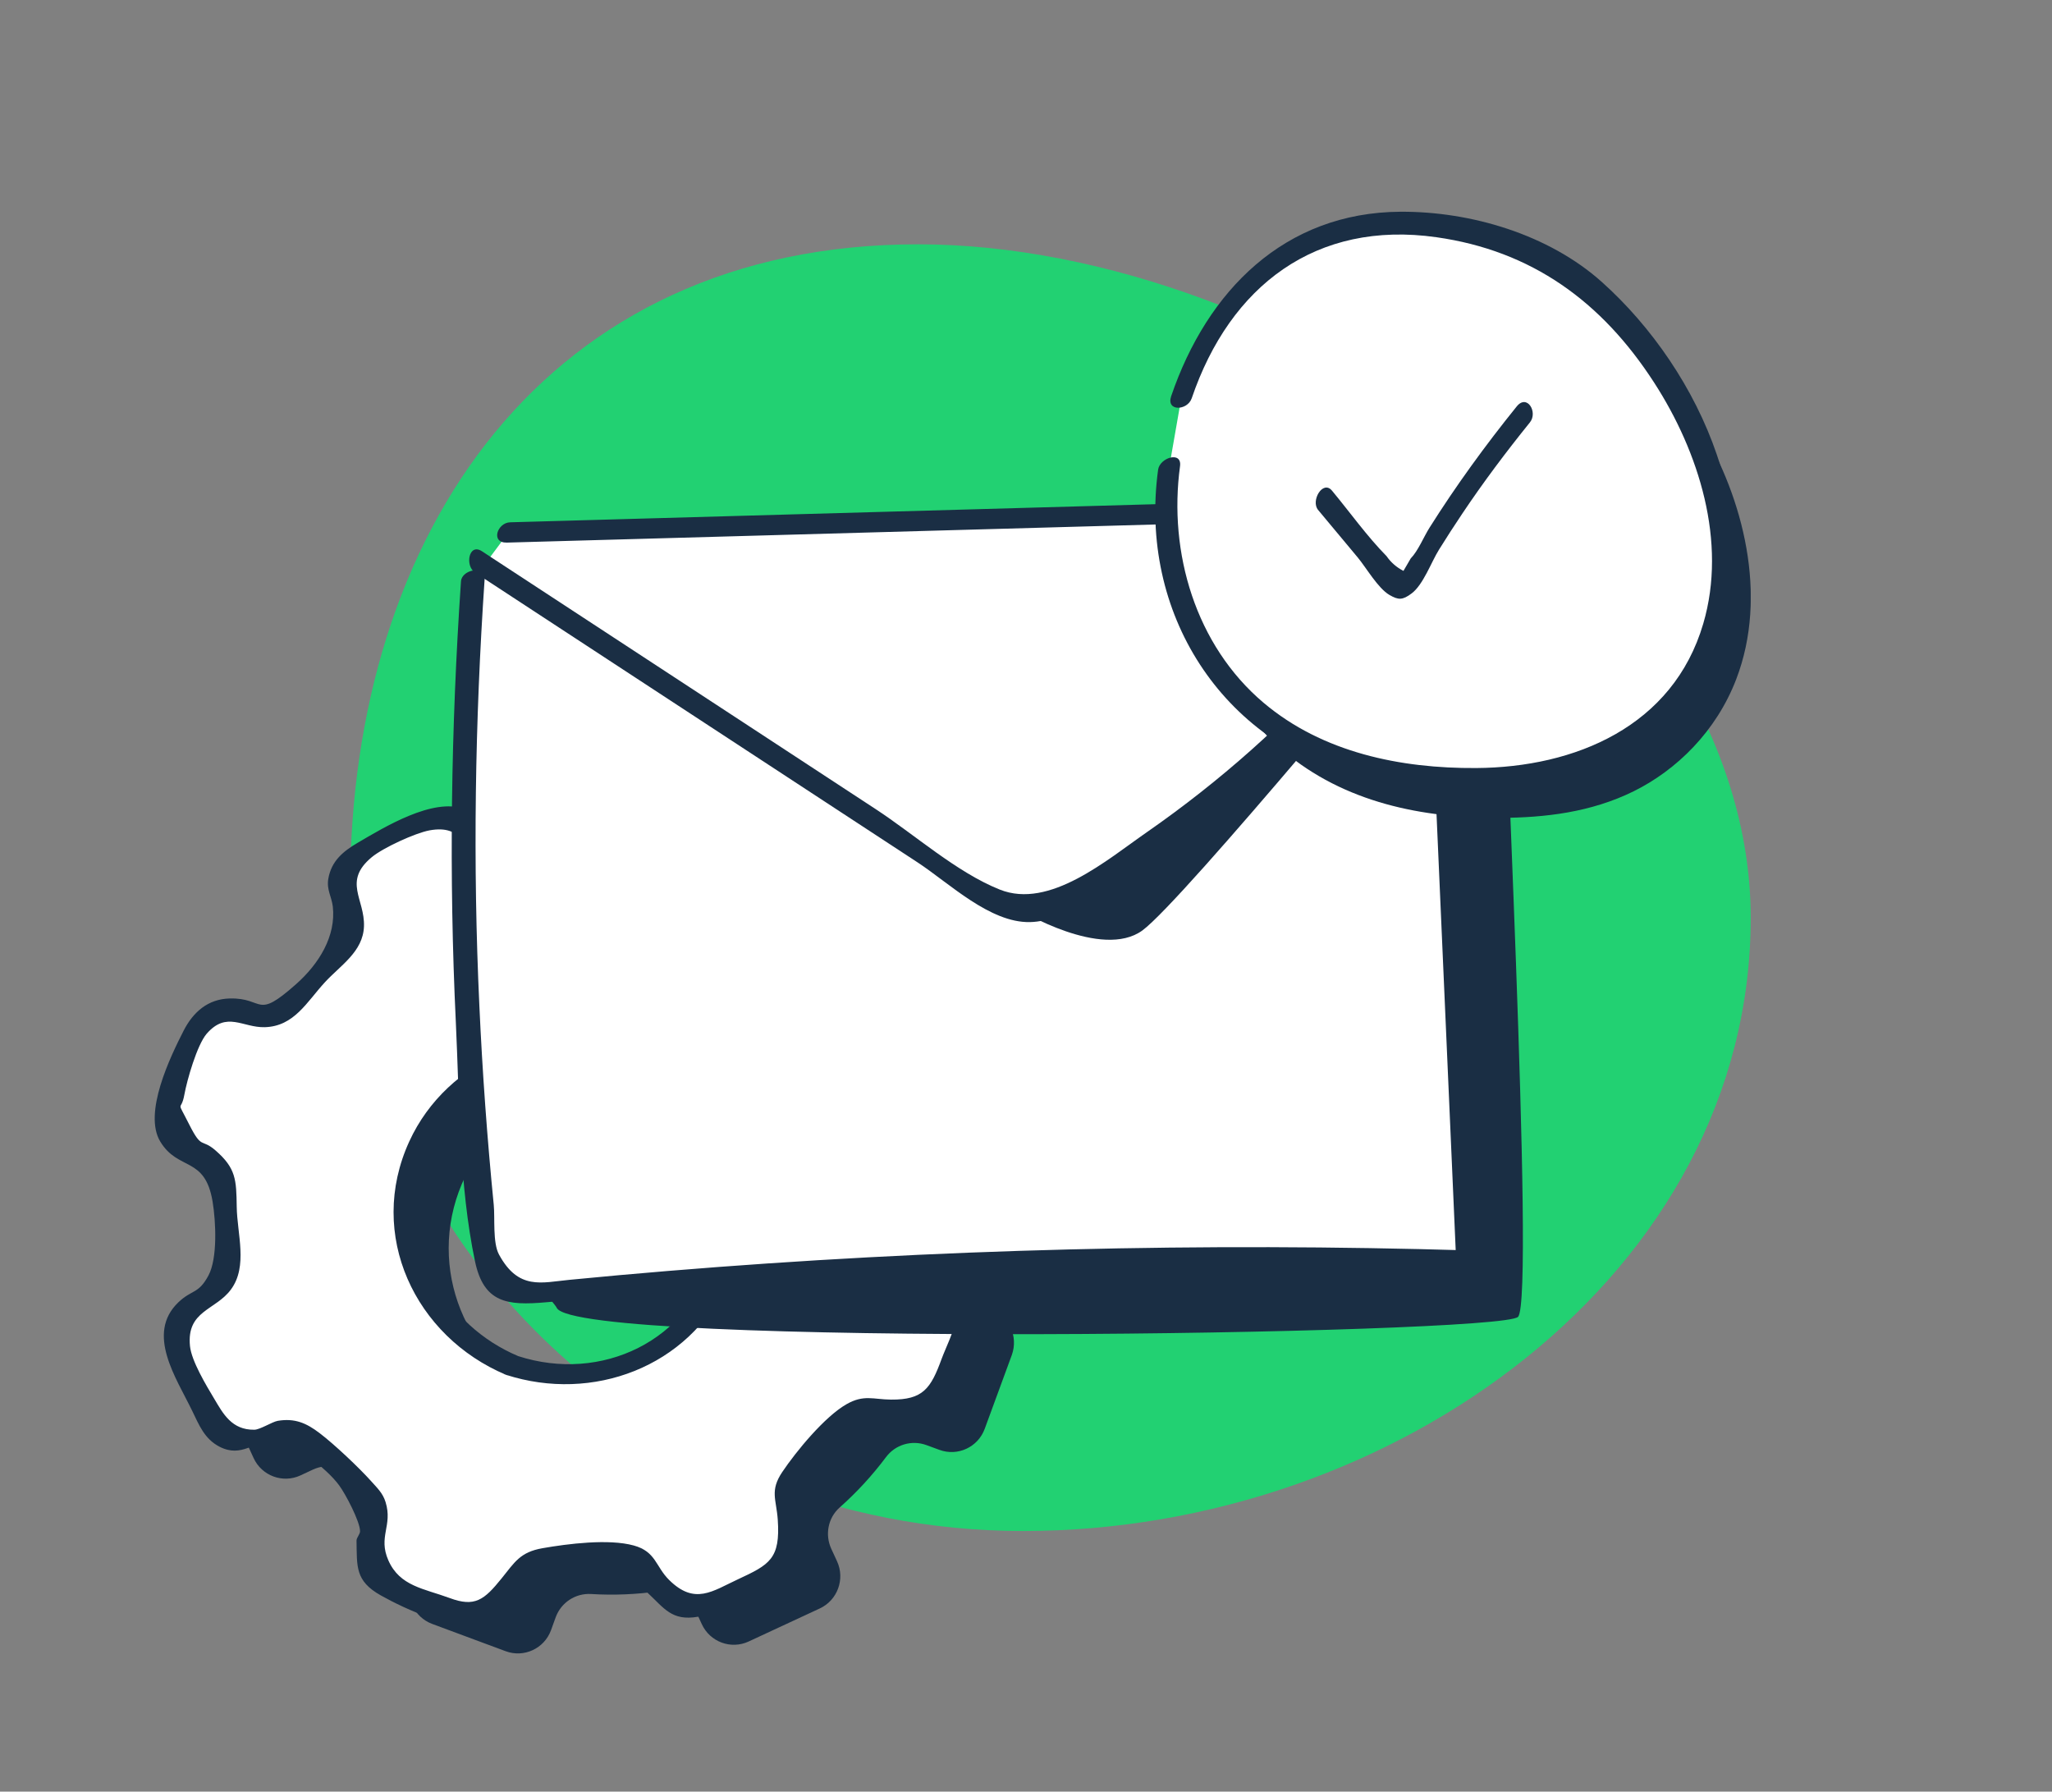<svg width="126" height="110" viewBox="0 0 126 110" fill="none" xmlns="http://www.w3.org/2000/svg">
<rect x="0" y="0" width="126" height="110" fill="#808080" stroke="none"/>
<path d="M56.373 15C79.194 15 107.5 34.534 107.5 56.35C107.5 78.166 85.643 94 62.822 94C40.001 94 21.5 76.316 21.5 54.5C21.5 32.684 33.552 15 56.373 15Z" fill="#22D172"/>
<g clip-path="url(#clip0_8550_4038)">
<path d="M60.841 80.383L60.045 80.091C59.15 79.756 58.576 78.874 58.632 77.912C58.718 76.491 58.657 75.076 58.459 73.692C58.323 72.748 58.836 71.836 59.7 71.433L60.471 71.073C61.557 70.57 62.032 69.273 61.533 68.18L59.514 63.786C59.014 62.694 57.725 62.216 56.638 62.718L55.867 63.078C55.009 63.476 53.985 63.277 53.355 62.563C52.436 61.514 51.405 60.552 50.276 59.696C49.51 59.119 49.214 58.107 49.541 57.201L49.831 56.4C50.245 55.27 49.671 54.017 48.547 53.601L44.036 51.925C42.913 51.509 41.666 52.087 41.253 53.216L40.969 54.023C40.635 54.923 39.759 55.5 38.802 55.444C37.389 55.357 35.982 55.419 34.606 55.618C33.668 55.755 32.76 55.239 32.359 54.37L32.001 53.595C31.501 52.502 30.212 52.024 29.125 52.527L24.756 54.557C23.67 55.059 23.194 56.357 23.694 57.449L24.052 58.225C24.447 59.088 24.25 60.118 23.54 60.751C22.497 61.676 21.54 62.712 20.689 63.848C20.115 64.618 19.109 64.916 18.208 64.587L17.412 64.295C16.288 63.879 15.042 64.456 14.628 65.586L12.962 70.123C12.548 71.253 13.122 72.506 14.245 72.922L15.042 73.214C15.937 73.549 16.511 74.43 16.455 75.392C16.369 76.814 16.43 78.229 16.628 79.613C16.764 80.556 16.251 81.469 15.387 81.872L14.616 82.232C13.53 82.735 13.054 84.032 13.554 85.124L15.572 89.519C16.072 90.611 17.362 91.089 18.448 90.586L19.22 90.226C20.078 89.829 21.102 90.028 21.732 90.742C22.651 91.79 23.682 92.752 24.811 93.609C25.577 94.186 25.873 95.198 25.546 96.104L25.256 96.905C24.842 98.034 25.416 99.288 26.539 99.704L31.051 101.38C32.174 101.796 33.421 101.218 33.834 100.089L34.124 99.288C34.458 98.388 35.334 97.811 36.291 97.867C37.704 97.954 39.111 97.891 40.487 97.693C41.425 97.556 42.333 98.072 42.734 98.94L43.092 99.716C43.592 100.809 44.882 101.287 45.968 100.784L50.337 98.754C51.423 98.251 51.899 96.954 51.399 95.862L51.041 95.086C50.646 94.223 50.843 93.193 51.553 92.56C52.596 91.635 53.553 90.599 54.404 89.463C54.978 88.693 55.984 88.395 56.885 88.724L57.681 89.016C58.805 89.432 60.051 88.855 60.465 87.725L62.131 83.188C62.538 82.052 61.965 80.798 60.841 80.383ZM34.093 86.08C28.916 84.162 26.262 78.378 28.169 73.171C30.076 67.963 35.828 65.294 41.006 67.212C46.184 69.13 48.837 74.915 46.931 80.122C45.023 85.335 39.272 87.998 34.093 86.08Z" fill="#1A2E44"/>
<path d="M58.2 78.136L57.404 77.844C56.509 77.509 55.935 76.628 55.99 75.665C56.077 74.244 56.015 72.829 55.818 71.445C55.682 70.502 56.194 69.589 57.058 69.186L57.83 68.826C58.916 68.323 59.391 67.026 58.891 65.933L56.873 61.539C56.373 60.447 55.083 59.969 53.997 60.472L53.225 60.832C52.368 61.229 51.343 61.03 50.714 60.316C49.794 59.268 48.763 58.306 47.634 57.449C46.869 56.872 46.572 55.86 46.9 54.954L47.19 54.153C47.603 53.024 47.029 51.77 45.906 51.354L41.395 49.678C40.271 49.262 39.025 49.84 38.611 50.969L38.321 51.77C37.988 52.67 37.111 53.247 36.155 53.191C34.742 53.104 33.334 53.166 31.958 53.365C31.02 53.502 30.113 52.986 29.712 52.117L29.354 51.342C28.854 50.249 27.564 49.771 26.478 50.274L22.108 52.304C21.022 52.806 20.547 54.104 21.047 55.196L21.405 55.972C21.799 56.835 21.602 57.865 20.892 58.498C19.849 59.423 18.893 60.459 18.041 61.595C17.467 62.365 16.461 62.663 15.56 62.334L14.764 62.042C13.641 61.626 12.394 62.203 11.98 63.333L10.314 67.87C9.901 69 10.475 70.253 11.598 70.669L12.394 70.961C13.289 71.296 13.863 72.177 13.807 73.139C13.721 74.561 13.783 75.976 13.98 77.36C14.116 78.303 13.604 79.216 12.74 79.619L11.968 79.979C10.882 80.482 10.407 81.779 10.907 82.871L12.925 87.266C13.425 88.358 14.714 88.836 15.801 88.333L16.572 87.973C17.43 87.576 18.454 87.775 19.084 88.489C20.004 89.537 21.034 90.499 22.164 91.356C22.929 91.933 23.225 92.945 22.898 93.851L22.608 94.652C22.195 95.781 22.768 97.035 23.892 97.451L28.403 99.127C29.526 99.543 30.773 98.965 31.187 97.836L31.477 97.035C31.81 96.135 32.686 95.558 33.643 95.614C35.056 95.701 36.463 95.638 37.84 95.44C38.778 95.303 39.685 95.819 40.086 96.687L40.444 97.463C40.944 98.556 42.234 99.034 43.32 98.531L47.69 96.501C48.776 95.999 49.251 94.701 48.751 93.609L48.393 92.833C47.998 91.97 48.196 90.94 48.905 90.307C49.948 89.382 50.905 88.346 51.757 87.21C52.331 86.44 53.337 86.142 54.238 86.471L55.034 86.763C56.157 87.179 57.404 86.602 57.817 85.472L59.484 80.935C59.897 79.805 59.323 78.552 58.2 78.136ZM31.446 83.834C26.268 81.916 23.614 76.131 25.521 70.924C27.428 65.716 33.18 63.047 38.358 64.965C43.536 66.883 46.19 72.668 44.283 77.875C42.376 83.089 36.63 85.757 31.446 83.834Z" fill="white"/>
<path d="M58.57 77.565C56.163 76.671 55.867 71.135 57.644 69.558C58.558 68.745 59.496 68.695 59.786 67.255C60.144 65.487 58.373 62.209 57.33 60.856C56.614 59.925 55.626 59.547 54.472 59.745C54.015 59.826 53.466 60.273 53.034 60.292C51.275 60.354 47.646 56.828 47.634 55.01C47.622 53.855 48.455 53.166 47.702 51.938C47.122 50.994 46.091 50.715 45.122 50.355C43.079 49.598 40.246 47.909 38.426 50.032C38.148 50.355 38.068 50.82 37.821 51.137C36.827 52.403 35.106 52.676 33.532 52.614C29.631 52.459 31.057 50.597 28.514 49.666C26.576 48.958 23.589 50.795 21.972 51.739C21.071 52.267 20.343 52.862 20.158 53.961C20.047 54.631 20.361 55.041 20.436 55.661C20.639 57.474 19.59 59.175 18.183 60.422C15.665 62.656 16.27 61.254 14.11 61.303C12.77 61.334 11.863 62.135 11.277 63.277C10.456 64.885 8.784 68.335 9.839 70.086C10.944 71.917 12.585 70.961 13.054 73.772C13.258 75.014 13.363 77.254 12.801 78.309C12.184 79.464 11.789 79.16 10.95 79.96C8.938 81.891 10.832 84.615 11.795 86.608C12.227 87.495 12.548 88.34 13.48 88.824C14.863 89.531 15.579 88.445 16.782 88.513C18.047 88.588 20.053 90.146 20.824 91.195C21.219 91.728 22.102 93.41 22.108 94.006C22.114 94.198 21.886 94.403 21.892 94.596C21.923 96.178 21.799 97.06 23.373 97.947C24.904 98.81 27.953 100.2 29.755 99.766C31.038 99.456 31.187 98.612 31.958 97.774C32.927 96.712 34.149 96.321 35.667 96.234C37.043 96.154 38.204 95.893 39.463 97.153C39.623 97.308 39.599 97.643 39.765 97.792C40.783 98.736 41.246 99.543 42.857 99.263C44.332 99.009 45.887 98.016 47.208 97.364C48.091 96.93 48.942 96.57 49.405 95.626C49.85 94.726 49.529 94.23 49.479 93.342C49.467 93.143 49.226 92.963 49.214 92.771C49.134 91.53 50.158 90.102 50.942 89.177C51.911 88.029 52.972 87.16 54.454 87.266C55.04 87.309 55.453 87.539 56.046 87.458C57.33 87.291 58.008 86.527 58.576 85.435C59.749 83.163 61.569 79.247 58.724 77.633C58.095 77.279 56.898 78.204 57.669 78.638C59.724 79.805 58.329 82.046 57.817 83.436C57.157 85.242 56.682 85.95 54.713 85.931C53.627 85.925 53.047 85.602 51.973 86.217C50.633 86.986 48.899 89.091 48.035 90.375C47.258 91.53 47.671 92.057 47.757 93.299C47.924 95.707 47.258 96.061 45.307 96.967C43.752 97.687 42.66 98.568 41.08 96.998C40.253 96.178 40.277 95.26 38.913 94.888C37.377 94.465 34.865 94.782 33.31 95.055C31.933 95.297 31.606 95.912 30.798 96.911C29.736 98.227 29.162 98.692 27.613 98.115C26.033 97.531 24.552 97.395 23.849 95.806C23.201 94.341 24.126 93.677 23.676 92.225C23.503 91.654 23.139 91.337 22.762 90.909C22.065 90.133 20.553 88.693 19.621 87.986C18.806 87.365 18.096 87.061 17.053 87.235C16.708 87.297 15.973 87.775 15.616 87.781C14.227 87.799 13.702 86.8 13.141 85.857C12.672 85.075 11.758 83.56 11.666 82.648C11.444 80.457 13.239 80.457 14.184 79.166C15.233 77.739 14.56 75.746 14.536 74.101C14.511 72.426 14.492 71.731 13.239 70.638C12.351 69.862 12.412 70.613 11.623 69.049C10.789 67.392 11.116 68.354 11.32 67.212C11.48 66.325 12.098 64.158 12.69 63.469C13.925 62.054 14.9 63.103 16.257 63.066C18.066 63.016 18.843 61.508 19.948 60.31C20.905 59.268 22.293 58.436 22.349 56.878C22.41 55.196 21.034 54.116 22.83 52.626C23.528 52.049 25.484 51.149 26.373 50.982C28.459 50.603 28.514 52.13 29.526 53.154C30.545 54.184 31.705 53.949 33.007 53.849C34.575 53.731 36.642 54.222 38.019 53.191C39.123 52.36 39.278 50.268 41.03 50.268C41.925 50.268 43.585 51.087 44.375 51.509C45.622 52.173 46.48 51.633 46.437 54.222C46.431 54.718 46.023 55.227 46.023 55.761C46.017 57.71 48.146 58.796 49.362 59.956C50.417 60.962 51.17 61.849 52.763 61.576C53.195 61.502 53.793 61.036 54.201 61.03C55.657 61.005 56.299 62.123 56.793 63.209C57.533 64.816 59.014 66.647 57.434 68.379C56.682 69.204 55.682 69.111 55.225 70.384C54.904 71.271 55.163 72.208 55.225 73.127C55.293 74.201 55.015 75.585 55.336 76.627C55.719 77.856 56.719 78.303 57.823 78.713C58.527 78.974 59.477 77.9 58.57 77.565Z" fill="#1A2E44"/>
<path d="M31.822 83.262C27.354 81.382 24.688 76.621 25.99 71.799C27.385 66.629 32.976 63.662 37.994 65.543C42.518 67.237 45.097 72.326 43.826 77.006C42.376 82.356 36.914 84.907 31.822 83.262C31.113 83.033 30.162 84.113 31.076 84.411C36.371 86.118 42.283 83.958 44.678 78.732C47.214 73.195 44.437 66.486 38.735 64.4C33.52 62.495 27.459 65.002 25.132 70.079C22.503 75.814 25.49 82.065 31.076 84.411C31.767 84.702 32.711 83.635 31.822 83.262Z" fill="#1A2E44"/>
<path d="M85.986 33.109C87.387 32.166 92.386 32.861 92.256 35.94C92.127 39.018 94.281 79.752 93.213 80.851C92.145 81.95 35.415 82.769 34.187 80.299C33.842 79.597 28.664 75.11 34.607 69.586C49.598 55.658 85.986 33.109 85.986 33.109Z" fill="#1A2E44"/>
<path d="M31.225 32.688C49.005 32.191 66.786 31.694 84.566 31.198C85.517 31.173 86.566 31.179 87.288 31.794C88.109 32.495 88.22 33.705 88.269 34.791C88.893 48.998 89.516 63.206 90.139 77.413C71.081 76.817 51.986 77.481 33.008 79.399C32.077 79.492 30.978 79.529 30.379 78.803C30.027 78.381 29.953 77.797 29.892 77.251C28.33 63.448 28.04 49.501 29.021 35.648" fill="white"/>
<path d="M31.12 33.314C47.487 32.855 63.848 32.396 80.215 31.943C82.789 31.868 86.603 31.03 87.516 34.587C87.973 36.362 87.708 38.652 87.788 40.477C87.967 44.536 88.146 48.595 88.325 52.654C88.689 60.977 89.053 69.294 89.423 77.617C89.701 77.338 89.985 77.059 90.263 76.773C73.834 76.283 57.393 76.68 41.013 78.033C38.989 78.201 36.971 78.381 34.953 78.579C33.261 78.741 31.836 79.231 30.639 77.022C30.244 76.289 30.398 74.787 30.318 73.974C29.916 69.909 29.62 65.831 29.435 61.753C29.028 53.027 29.163 44.294 29.756 35.58C29.818 34.68 28.355 34.959 28.306 35.691C27.689 44.716 27.559 53.765 27.991 62.796C28.219 67.575 28.182 72.77 29.17 77.456C29.707 79.988 31.145 80.168 33.508 79.957C52.332 78.294 71.131 77.468 90.028 78.033C90.46 78.046 90.886 77.617 90.868 77.189C90.46 67.854 90.047 58.52 89.639 49.185C89.442 44.722 89.263 40.253 89.053 35.791C88.93 33.141 88.763 30.962 85.733 30.577C81.709 30.068 77.216 30.776 73.161 30.894C68.514 31.024 63.867 31.154 59.219 31.285C49.925 31.546 40.63 31.806 31.336 32.067C30.534 32.079 30.108 33.339 31.12 33.314Z" fill="#1A2E44"/>
<path d="M29.163 35.151C35.206 39.105 41.248 43.065 47.289 47.019C50.307 48.998 53.332 50.972 56.349 52.952C58.287 54.224 60.781 56.664 63.243 56.614C65.558 56.564 68.113 54.46 69.958 53.244C72.501 51.568 74.92 49.712 77.21 47.708C81.715 43.76 85.64 39.223 89.004 34.252C89.411 33.65 88.522 32.433 88.022 33.172C84.819 37.913 81.098 42.252 76.827 46.05C74.803 47.85 72.674 49.526 70.452 51.072C67.971 52.791 64.447 55.844 61.386 54.616C58.732 53.554 56.152 51.233 53.757 49.669C51.073 47.912 48.388 46.15 45.703 44.393C40.334 40.874 34.965 37.361 29.589 33.842C28.781 33.321 28.54 34.742 29.163 35.151Z" fill="#1A2E44"/>
<path d="M88.059 36.604C88.059 36.604 72.624 55.323 70.143 57.129C67.662 58.935 62.62 55.876 62.62 55.876C62.62 55.876 71.97 51.065 74.18 49.247C76.383 47.428 87.368 35.375 87.368 35.375L88.059 36.604Z" fill="#1A2E44"/>
<path d="M73.507 31.111C72.501 36.989 74.994 42.866 78.771 46.081C82.548 49.297 87.38 50.234 92.108 50.215C94.861 50.203 97.681 49.88 100.31 48.583C102.939 47.285 105.383 44.908 106.611 41.7C108.592 36.536 107.019 30.571 104.451 26.282C102.896 23.682 100.995 21.429 98.835 19.629C95.36 16.73 79.425 10.642 74.266 26.76" fill="#1A2E44"/>
<path d="M71.785 28.734C70.779 34.611 73.272 40.489 77.049 43.704C80.826 46.919 85.659 47.856 90.386 47.838C93.139 47.825 95.959 47.503 98.588 46.206C101.218 44.908 103.662 42.531 104.89 39.322C106.871 34.158 105.297 28.194 102.73 23.905C101.174 21.305 99.273 19.052 97.113 17.252C93.639 14.353 77.704 8.264 72.544 24.383" fill="white"/>
<path d="M71.112 28.839C69.915 37.591 74.976 45.61 83.567 47.788C91.312 49.756 101.261 48.378 105.069 40.421C108.87 32.47 104.451 22.763 98.36 17.314C95.095 14.39 90.306 12.975 85.992 13C78.888 13.043 74.13 17.829 71.915 24.321C71.588 25.283 72.914 25.215 73.174 24.457C75.537 17.518 80.826 13.521 88.195 14.564C94.046 15.39 98.354 18.512 101.569 23.489C104.316 27.735 106.062 33.265 104.587 38.286C102.736 44.604 96.712 47.118 90.639 47.155C86.011 47.186 81.215 46.212 77.586 43.146C73.414 39.62 71.736 33.929 72.458 28.622C72.587 27.666 71.211 28.101 71.112 28.839Z" fill="#1A2E44"/>
<path d="M81.369 30.72C82.789 32.427 84.214 34.127 85.634 35.834C85.708 35.921 85.782 36.008 85.874 36.045C86.158 36.163 86.424 35.834 86.59 35.542C88.652 31.955 90.984 28.573 93.54 25.444" fill="white"/>
<path d="M80.937 31.31C81.752 32.284 82.56 33.258 83.375 34.233C83.899 34.866 84.615 36.12 85.319 36.529C85.868 36.846 86.121 36.852 86.677 36.436C87.392 35.903 87.886 34.506 88.355 33.755C88.818 33.01 89.299 32.265 89.787 31.539C91.083 29.603 92.478 27.747 93.941 25.935C94.447 25.308 93.768 24.166 93.132 24.954C91.207 27.337 89.411 29.808 87.775 32.402C87.423 32.961 87.072 33.83 86.621 34.289C86.473 34.543 86.325 34.798 86.177 35.052C85.757 34.835 85.405 34.531 85.14 34.146C83.936 32.923 82.887 31.446 81.789 30.124C81.227 29.448 80.468 30.751 80.937 31.31Z" fill="#1A2E44"/>
</g>
<defs>
<clipPath id="clip0_8550_4038">
<rect width="100" height="91" fill="white" transform="translate(7.5 13)"/>
</clipPath>
</defs>
</svg>
